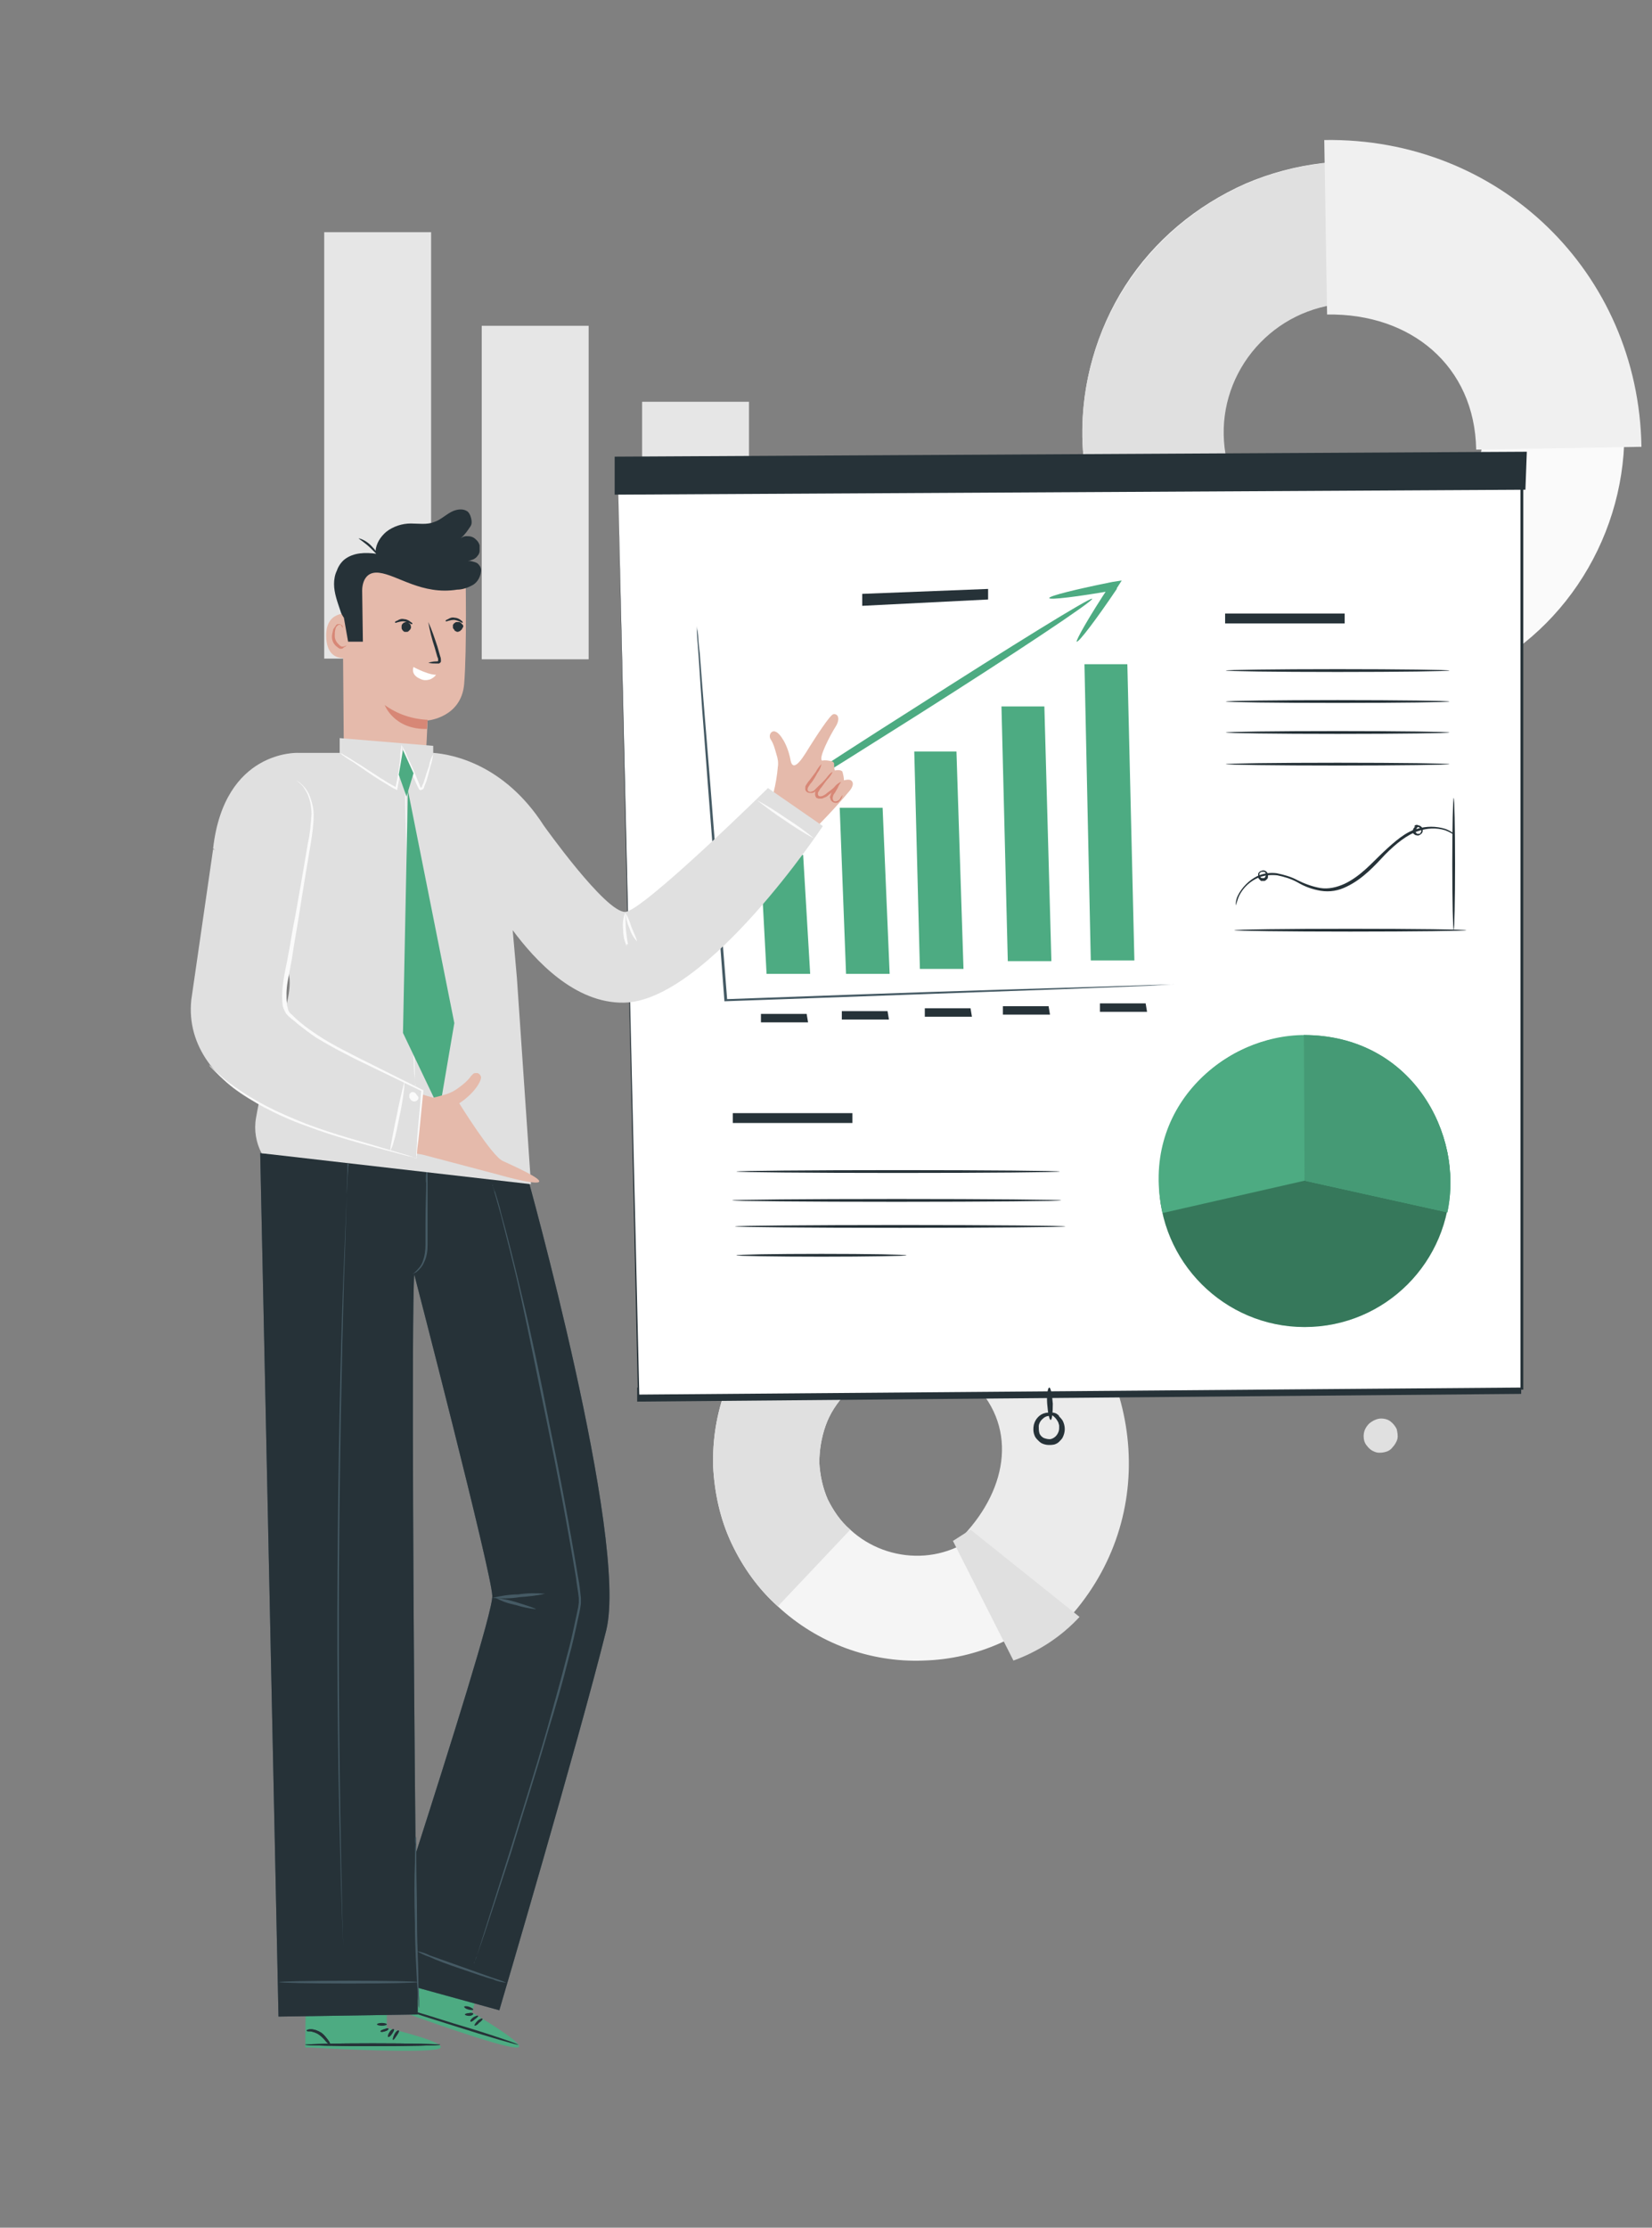<?xml version="1.0" encoding="utf-8"?>
<!-- Generator: Adobe Illustrator 27.2.0, SVG Export Plug-In . SVG Version: 6.00 Build 0)  -->
<svg version="1.1" id="Vrstva_1" xmlns="http://www.w3.org/2000/svg" xmlns:xlink="http://www.w3.org/1999/xlink" x="0px" y="0px"
	 viewBox="0 0 234.9 316.6" style="enable-background:new 0 0 234.9 316.6;" xml:space="preserve">
<rect x="0" y="0" width="234.9" height="316.6" fill="#808080" stroke="none"/>
<style type="text/css">
	.st0{fill:#E0E0E0;}
	.st1{fill:#E6E6E6;}
	.st2{fill:#F5F5F5;}
	.st3{fill:#EBEBEB;}
	.st4{fill:#FAFAFA;}
	.st5{fill:#F0F0F0;}
	.st6{fill:#263238;}
	.st7{fill:#FFFFFF;}
	.st8{fill:#455A64;}
	.st9{fill:#4DAB82;}
	.st10{opacity:0.3;enable-background:new    ;}
	.st11{opacity:0.1;enable-background:new    ;}
	.st12{fill:#E5BAAB;}
	.st13{fill:#D78776;}
</style>
<path class="st0" d="M193.9,204.1c0,0.5,0.1,0.9,0.4,1.3c0.3,0.4,0.6,0.7,1.1,0.9c0.4,0.2,0.9,0.2,1.4,0.1c0.5-0.1,0.9-0.3,1.2-0.7
	c0.3-0.3,0.6-0.8,0.7-1.2c0.1-0.5,0-0.9-0.1-1.4c-0.2-0.4-0.5-0.8-0.9-1.1c-0.4-0.3-0.9-0.4-1.3-0.4c-0.6,0-1.2,0.3-1.7,0.7
	C194.1,202.9,193.9,203.5,193.9,204.1z"/>
<path class="st1" d="M61.4,33H46.1v60.6h15.2V33z"/>
<path class="st1" d="M83.8,46.3H68.5v47.4h15.2V46.3z"/>
<path class="st1" d="M106.6,57.1H91.3v36.6h15.2V57.1z"/>
<path class="st1" d="M127.6,72h-15.2v21.7h15.2V72z"/>
<path class="st2" d="M109.1,187.9c5.3-5.5,12.5-8.8,20.2-9c7.6-0.3,15.1,2.5,20.7,7.7c2.8,2.5,5,5.6,6.6,9c1.6,3.4,2.4,7.1,2.6,10.9
	c0.1,3.8-0.5,7.5-1.8,11c-1.3,3.5-3.3,6.7-5.9,9.5c-5.3,5.5-12.5,8.8-20.2,9c-7.6,0.3-15.1-2.5-20.7-7.7c-2.8-2.5-5-5.6-6.6-9
	c-1.6-3.4-2.4-7.1-2.6-10.9c-0.1-3.8,0.5-7.5,1.8-11C104.5,193.9,106.5,190.7,109.1,187.9z M140.3,216.8c1.2-1.3,2.2-2.8,2.8-4.5
	c0.6-1.7,0.9-3.5,0.9-5.3c-0.1-1.8-0.5-3.6-1.2-5.2c-0.8-1.6-1.8-3.1-3.1-4.3c-2.7-2.5-6.3-3.8-9.9-3.7c-3.7,0.1-7.1,1.7-9.6,4.3
	c-1.2,1.3-2.2,2.8-2.8,4.5c-0.6,1.7-0.9,3.5-0.9,5.3c0.1,1.8,0.5,3.6,1.2,5.2c0.8,1.6,1.8,3.1,3.2,4.3c2.7,2.5,6.3,3.8,9.9,3.7
	C134.4,221,137.8,219.5,140.3,216.8L140.3,216.8z"/>
<path class="st0" d="M109.1,187.9c5.3-5.5,12.5-8.8,20.2-9c7.6-0.3,15.1,2.5,20.7,7.7l-10.3,10.9c-2.7-2.5-6.3-3.8-9.9-3.7
	c-3.7,0.1-7.1,1.7-9.6,4.3c-1.2,1.3-2.2,2.8-2.8,4.5c-0.6,1.7-0.9,3.5-0.9,5.3c0.1,1.8,0.5,3.6,1.2,5.2c0.8,1.6,1.8,3.1,3.2,4.3
	l-10.3,10.9c-2.8-2.5-5-5.6-6.6-9c-1.6-3.4-2.4-7.1-2.6-10.9c-0.1-3.8,0.5-7.5,1.8-11C104.5,193.9,106.5,190.7,109.1,187.9z"/>
<path class="st3" d="M148.8,181.9c14.2,13.2,16,34.6,2.6,48.7L137,218.2c6.4-6.8,7.8-15.8,0.9-22.1L148.8,181.9z"/>
<path class="st0" d="M135.5,219l8.6,17c3.6-1.3,6.8-3.4,9.4-6.2L138,217.4L135.5,219z"/>
<path class="st4" d="M153.9,62.1c-0.1-7.6,2-15.1,6.1-21.5c4.1-6.4,10.1-11.4,17.1-14.5c7-3,14.7-3.9,22.2-2.6
	c7.5,1.4,14.4,4.9,19.9,10.2c5.5,5.3,9.3,12.1,10.9,19.6s1,15.2-1.8,22.3c-2.8,7.1-7.6,13.2-13.9,17.5c-6.3,4.3-13.7,6.7-21.3,6.8
	c-10.2,0.1-20.1-3.8-27.4-10.9C158.3,82,154.1,72.3,153.9,62.1z M210.8,61.2c-0.1-3.6-1.2-7.2-3.3-10.2c-2.1-3-5-5.3-8.4-6.6
	c-3.4-1.3-7.1-1.6-10.7-0.9c-3.6,0.8-6.8,2.6-9.3,5.2c-2.5,2.6-4.2,5.9-4.9,9.5c-0.7,3.6-0.2,7.3,1.2,10.6c1.4,3.3,3.9,6.2,6.9,8.2
	c3.1,2,6.6,3,10.3,2.9c4.9-0.1,9.5-2.1,12.9-5.6C209,70.8,210.9,66.1,210.8,61.2z"/>
<path class="st0" d="M153.9,62.1c-0.2-10.2,3.8-20.1,10.9-27.4c7.1-7.3,16.8-11.6,27-11.7l0.3,20.1c-4.9,0.1-9.5,2.1-12.9,5.6
	c-3.4,3.5-5.3,8.2-5.2,13.1c0.1,4.9,2.1,9.5,5.6,12.9c3.5,3.4,8.2,5.3,13.1,5.2L193,100c-10.2,0.1-20.1-3.8-27.4-10.9
	C158.3,82,154.1,72.3,153.9,62.1z"/>
<path class="st5" d="M188.3,19.9c24.9-0.4,44.7,18.8,45.1,43.6l-23.5,0.4c-0.2-11.9-9.3-19.4-21.2-19.2L188.3,19.9z"/>
<path class="st6" d="M90.6,197.2l125.7-0.9v1.8l-125.7,1.1V197.2z"/>
<path class="st7" d="M87.9,69.4l2.9,128.9l125.6-1v-130L87.9,69.4z"/>
<path class="st6" d="M87.9,69.4l128.5-2.3h0.2v0.2c0,37.2,0,81.2,0,128v2.2h-0.2l-125.6,1h-0.1v-0.1C89,121,87.9,70.7,87.9,69.4
	c0,1.3,1.2,51.6,3,128.9l-0.1-0.1l125.6-1l-0.2,0.2v-2c0-46.9,0-90.8,0-128l0.2,0.2L87.9,69.4z"/>
<path class="st6" d="M87.4,70.3l129.5-0.7l0.2-5.4L87.4,64.9V70.3z"/>
<path class="st6" d="M149.4,201.8c-0.2,0-0.4-1-0.5-2.3c-0.1-1.3,0.1-2.3,0.3-2.3c0.2,0,0.4,1,0.5,2.3
	C149.7,200.7,149.6,201.8,149.4,201.8z"/>
<path class="st6" d="M149.3,200.8c0,0,0.2-0.1,0.6,0.1c0.2,0.1,0.4,0.2,0.6,0.3c0.2,0.2,0.4,0.4,0.6,0.7c0.2,0.4,0.3,0.8,0.3,1.2
	c0,0.4-0.1,0.8-0.3,1.2c-0.1,0.2-0.3,0.4-0.5,0.6c-0.2,0.2-0.4,0.3-0.7,0.4c-0.5,0.1-1.1,0.1-1.6-0.1c-0.3-0.1-0.5-0.3-0.7-0.5
	c-0.2-0.2-0.4-0.4-0.5-0.7c-0.2-0.5-0.2-1-0.1-1.5c0.1-0.4,0.3-0.8,0.6-1.1c0.3-0.3,0.6-0.5,1.1-0.6c0.5-0.1,1.1-0.1,1.5,0.1
	c0.3,0.2,0.4,0.3,0.4,0.4c0,0-0.2,0-0.5-0.1c-0.4-0.1-0.9,0-1.3,0.1c-0.3,0.1-0.5,0.3-0.7,0.5c-0.2,0.2-0.4,0.6-0.4,0.9
	c0,0.3,0,0.7,0.1,1c0.1,0.3,0.4,0.6,0.7,0.7c0.3,0.1,0.7,0.2,1,0.1c0.3-0.1,0.6-0.3,0.8-0.6c0.2-0.3,0.3-0.6,0.3-0.9
	c0-0.1,0-0.3,0-0.4c0-0.1-0.1-0.3-0.1-0.4c-0.2-0.4-0.4-0.7-0.8-1C149.5,201,149.3,200.9,149.3,200.8z"/>
<path class="st8" d="M168,139.9C168,139.9,168,139.9,168,139.9h-0.3l-0.9,0l-3.5,0.2l-12.7,0.5c-10.7,0.4-25.5,0.9-41.9,1.5
	l-5.6,0.2H103v-0.1c-1.1-15-2.2-28.4-2.9-38c-0.4-4.8-0.6-8.7-0.8-11.4c-0.1-1.4-0.2-2.4-0.2-3.1c0-0.4,0-0.6,0-0.8
	c0-0.2,0-0.2,0-0.2s0-0.1,0-0.1c0,0,0,0,0,0.1c0,0,0,0.1,0,0.2c0,0.1,0,0.4,0.1,0.8c0.1,0.7,0.1,1.7,0.3,3.1
	c0.2,2.7,0.5,6.5,0.9,11.3c0.8,9.6,1.8,23,3,38l-0.1-0.1l5.6-0.2c16.4-0.6,31.2-1.1,41.9-1.4l12.7-0.4l3.5-0.1h0.9L168,139.9
	L168,139.9z"/>
<path class="st6" d="M122.6,84.4v1.7l17.9-0.9v-1.5L122.6,84.4z"/>
<path class="st9" d="M109,138.4h6.2l-1-16.9h-6.1L109,138.4z"/>
<path class="st9" d="M120.3,138.4h6.2l-1-23.6h-6.1L120.3,138.4z"/>
<path class="st9" d="M130.8,137.7h6.2l-1-30.9H130L130.8,137.7z"/>
<path class="st9" d="M155.1,136.5h6.2l-1-42.1h-6.1L155.1,136.5z"/>
<path class="st9" d="M143.3,136.6h6.2l-1-36.2h-6.1L143.3,136.6z"/>
<path class="st9" d="M105.1,117.2c-0.2-0.3,10.9-7.7,24.8-16.5c13.9-8.9,25.2-15.9,25.4-15.6c0.2,0.3-10.9,7.7-24.8,16.5
	S105.3,117.4,105.1,117.2z"/>
<path class="st9" d="M149.2,85c-0.1-0.3,4-1.3,9-2.3l1.3-0.2l-0.7,1.1l0,0.1c-2.9,4.3-5.4,7.6-5.7,7.5c-0.2-0.1,1.9-3.8,4.7-8l0-0.1
	l0.6,0.8C153.3,84.8,149.2,85.3,149.2,85z"/>
<path class="st6" d="M108.2,144.1h6.5l0.2,1.2h-6.7V144.1z"/>
<path class="st6" d="M119.7,143.7h6.5l0.2,1.2h-6.7V143.7z"/>
<path class="st6" d="M131.5,143.3h6.5l0.2,1.2h-6.7V143.3z"/>
<path class="st6" d="M142.6,143h6.5l0.2,1.2h-6.7V143z"/>
<path class="st6" d="M156.4,142.6h6.5l0.2,1.2h-6.7V142.6z"/>
<path class="st9" d="M185.5,188.6c11.5,0,20.7-9.3,20.7-20.7c0-11.5-9.3-20.7-20.7-20.7c-11.5,0-20.7,9.3-20.7,20.7
	C164.8,179.3,174.1,188.6,185.5,188.6z"/>
<path class="st10" d="M185.5,188.6c11.5,0,20.7-9.3,20.7-20.7c0-11.5-9.3-20.7-20.7-20.7c-11.5,0-20.7,9.3-20.7,20.7
	C164.8,179.3,174.1,188.6,185.5,188.6z"/>
<path class="st9" d="M185.5,167.8l-20.2,4.6c-3.3-14.9,8.8-25.3,20.2-25.3"/>
<path class="st9" d="M185.5,167.8l-0.1-20.7c15.3,0,22.8,14,20.4,25.2L185.5,167.8z"/>
<path class="st9" d="M185.5,167.8l-0.1-20.7c15.3,0,22.8,14,20.4,25.2L185.5,167.8z"/>
<path class="st11" d="M185.5,167.8l-0.1-20.7c15.3,0,22.8,14,20.4,25.2L185.5,167.8z"/>
<path class="st6" d="M206.8,118.7c-0.4-0.3-0.8-0.5-1.3-0.7c-1.3-0.4-2.6-0.3-3.8,0.1c-1.6,0.5-3.2,1.8-4.7,3.3
	c-1.5,1.6-3.2,3.5-5.5,4.6c-1.2,0.6-2.4,0.8-3.7,0.6c-1.2-0.2-2.3-0.6-3.3-1.2c-0.9-0.5-1.9-0.8-2.9-1c-0.9-0.1-1.8,0-2.6,0.3
	c-1.2,0.5-2.2,1.4-2.8,2.6c-0.2,0.4-0.3,0.9-0.5,1.4c0-0.5,0.1-1,0.3-1.4c0.6-1.2,1.6-2.2,2.8-2.8c0.9-0.4,1.8-0.5,2.7-0.4
	c1,0.2,2.1,0.5,3,1c1,0.5,2.1,0.9,3.2,1.1c1.2,0.2,2.4-0.1,3.5-0.6c2.3-1.1,3.9-3,5.5-4.5s3.2-2.9,4.8-3.3c1.3-0.4,2.7-0.4,4,0
	c0.3,0.1,0.7,0.3,1,0.5C206.6,118.5,206.7,118.6,206.8,118.7z"/>
<path class="st6" d="M208.5,132.2c0,0.1-7.4,0.2-16.5,0.2s-16.5-0.1-16.5-0.2c0-0.1,7.4-0.2,16.5-0.2S208.5,132.1,208.5,132.2z"/>
<path class="st6" d="M206.7,132.2c-0.1,0-0.2-4.2-0.2-9.4c0-5.2,0.1-9.4,0.2-9.4c0.1,0,0.2,4.2,0.2,9.4
	C206.9,128,206.8,132.2,206.7,132.2z"/>
<path class="st6" d="M179,124.3c0,0,0-0.1,0-0.2c0-0.1,0.1-0.2,0.1-0.2c0.1-0.1,0.1-0.1,0.2-0.1c0.1-0.1,0.3-0.1,0.4-0.1
	c0.1,0,0.3,0.1,0.4,0.2c0.1,0.1,0.2,0.3,0.2,0.5s0,0.4-0.1,0.5c-0.1,0.1-0.3,0.3-0.4,0.3c-0.2,0-0.4,0-0.5,0
	c-0.1-0.1-0.2-0.2-0.3-0.3c-0.1-0.1-0.1-0.3-0.1-0.4c0-0.1,0-0.2,0-0.3s0.1-0.2,0.1-0.2c0.1-0.1,0.2-0.1,0.2-0.1
	c0,0-0.2,0.2-0.1,0.5c0,0.1,0,0.2,0.1,0.2c0,0.1,0.1,0.1,0.2,0.2c0.1,0,0.2,0,0.3,0c0.1,0,0.2-0.1,0.2-0.2c0.1-0.1,0.1-0.2,0.1-0.3
	s0-0.2-0.1-0.3c-0.1-0.1-0.1-0.1-0.2-0.1c-0.1,0-0.2,0-0.3,0C179.1,124,179,124.3,179,124.3z"/>
<path class="st6" d="M201.1,117.5c0,0,0-0.1,0.1-0.2c0.2-0.1,0.3-0.1,0.5,0c0.1,0,0.3,0.1,0.4,0.2c0.1,0.1,0.2,0.2,0.2,0.4
	c0,0.2,0,0.3-0.1,0.5c-0.1,0.1-0.2,0.2-0.4,0.3s-0.3,0-0.5,0c-0.2-0.1-0.3-0.2-0.4-0.3c0-0.1-0.1-0.3,0-0.4c0-0.1,0.1-0.3,0.2-0.4
	c0.1-0.1,0.3-0.2,0.5-0.2c0.1,0,0.2,0,0.2,0.1c0,0-0.3,0-0.4,0.3c0,0.1-0.1,0.2-0.1,0.2c0,0.1,0,0.2,0,0.3c0.1,0.1,0.1,0.1,0.2,0.2
	c0.1,0,0.2,0,0.3,0s0.2-0.1,0.2-0.2c0.1-0.1,0.1-0.2,0.1-0.3c0-0.1-0.1-0.2-0.1-0.2c-0.1-0.1-0.1-0.1-0.2-0.2
	C201.4,117.4,201.2,117.5,201.1,117.5z"/>
<path class="st6" d="M206.1,95.3c0,0.1-7.1,0.2-15.9,0.2c-8.8,0-15.9-0.1-15.9-0.2c0-0.1,7.1-0.2,15.9-0.2S206.1,95.2,206.1,95.3z"
	/>
<path class="st6" d="M206.1,99.7c0,0.1-7.1,0.2-15.9,0.2c-8.8,0-15.9-0.1-15.9-0.2c0-0.1,7.1-0.2,15.9-0.2S206.1,99.6,206.1,99.7z"
	/>
<path class="st6" d="M206.1,104.1c0,0.1-7.1,0.2-15.9,0.2c-8.8,0-15.9-0.1-15.9-0.2s7.1-0.2,15.9-0.2S206.1,104,206.1,104.1z"/>
<path class="st6" d="M206.1,108.6c0,0.1-7.1,0.2-15.9,0.2c-8.8,0-15.9-0.1-15.9-0.2s7.1-0.2,15.9-0.2S206.1,108.5,206.1,108.6z"/>
<path class="st6" d="M191.2,87.2h-17v1.4h17V87.2z"/>
<path class="st6" d="M121.2,158.2h-17v1.4h17V158.2z"/>
<path class="st6" d="M150.7,166.5c0,0.1-10.3,0.2-23,0.2c-12.7,0-23-0.1-23-0.2c0-0.1,10.3-0.2,23-0.2S150.7,166.4,150.7,166.5z"/>
<path class="st6" d="M150.9,170.6c0,0.1-10.5,0.2-23.4,0.2s-23.4-0.1-23.4-0.2c0-0.1,10.5-0.2,23.4-0.2S150.9,170.5,150.9,170.6z"/>
<path class="st6" d="M151.5,174.3c0,0.1-10.5,0.2-23.5,0.2s-23.5-0.1-23.5-0.2s10.5-0.2,23.5-0.2S151.5,174.2,151.5,174.3z"/>
<path class="st6" d="M128.9,178.4c0,0.1-5.4,0.2-12.1,0.2c-6.7,0-12.1-0.1-12.1-0.2s5.4-0.2,12.1-0.2
	C123.4,178.2,128.9,178.3,128.9,178.4z"/>
<path class="st9" d="M55,288.2v-6.1L43.5,282l-0.1,9l0.7,0c3.2,0.2,16.1,0.8,18.2,0.2C64.7,290.5,55,288.2,55,288.2z"/>
<path class="st6" d="M62.6,290.6c0,0.1-4.3,0.2-9.6,0.2s-9.6-0.1-9.6-0.2c0-0.1,4.3-0.2,9.6-0.2S62.6,290.5,62.6,290.6z"/>
<path class="st6" d="M55.2,289.5c-0.1-0.1,0-0.4,0.2-0.7c0.2-0.3,0.5-0.5,0.6-0.4c0.1,0.1-0.1,0.4-0.3,0.7
	C55.5,289.4,55.3,289.5,55.2,289.5z"/>
<path class="st6" d="M55.9,289.9c-0.1,0,0-0.4,0.2-0.8s0.5-0.6,0.6-0.5c0.1,0.1-0.1,0.4-0.3,0.7S56,289.9,55.9,289.9z"/>
<path class="st6" d="M46.9,290.6c0,0-0.2-0.1-0.5-0.4c-0.3-0.4-0.6-0.7-1-1c-0.4-0.3-0.8-0.4-1.2-0.5c-0.3,0-0.6,0-0.6-0.1
	c0-0.1,0.2-0.2,0.6-0.2c0.5,0,1,0.2,1.5,0.5c0.4,0.3,0.7,0.7,1,1.1C46.9,290.3,47,290.5,46.9,290.6z"/>
<path class="st6" d="M55.2,288.3c0.1,0.1-0.1,0.3-0.5,0.4c-0.3,0.1-0.6,0.1-0.6,0c0-0.1,0.2-0.2,0.5-0.3
	C54.9,288.3,55.2,288.2,55.2,288.3z"/>
<path class="st9" d="M55,287.7c0,0.1-0.3,0.2-0.7,0.2c-0.4,0-0.7-0.1-0.7-0.2c0-0.1,0.3-0.2,0.7-0.2C54.7,287.5,55,287.6,55,287.7z"
	/>
<path class="st6" d="M62.6,290.6c0,0.1-4.3,0.2-9.6,0.2s-9.6-0.1-9.6-0.2c0-0.1,4.3-0.2,9.6-0.2S62.6,290.5,62.6,290.6z"/>
<path class="st6" d="M55.2,289.5c-0.1-0.1,0-0.4,0.2-0.7c0.2-0.3,0.5-0.5,0.6-0.4c0.1,0.1-0.1,0.4-0.3,0.7
	C55.5,289.4,55.3,289.5,55.2,289.5z"/>
<path class="st6" d="M55.9,289.9c-0.1,0,0-0.4,0.2-0.8s0.5-0.6,0.6-0.5c0.1,0.1-0.1,0.4-0.3,0.7S56,289.9,55.9,289.9z"/>
<path class="st6" d="M46.9,290.6c0,0-0.2-0.1-0.5-0.4c-0.3-0.4-0.6-0.7-1-1c-0.4-0.3-0.8-0.4-1.2-0.5c-0.3,0-0.6,0-0.6-0.1
	c0-0.1,0.2-0.2,0.6-0.2c0.5,0,1,0.2,1.5,0.5c0.4,0.3,0.7,0.7,1,1.1C46.9,290.3,47,290.5,46.9,290.6z"/>
<path class="st6" d="M55.2,288.3c0.1,0.1-0.1,0.3-0.5,0.4c-0.3,0.1-0.6,0.1-0.6,0c0-0.1,0.2-0.2,0.5-0.3
	C54.9,288.3,55.2,288.2,55.2,288.3z"/>
<path class="st6" d="M55,287.7c0,0.1-0.3,0.2-0.7,0.2c-0.4,0-0.7-0.1-0.7-0.2c0-0.1,0.3-0.2,0.7-0.2C54.7,287.5,55,287.6,55,287.7z"
	/>
<path class="st9" d="M67.1,286l1.8-5.9L58,276.7l-2.7,8.5l0.7,0.3c3,1.1,15.2,5.5,17.4,5.5C75.8,291.1,67.1,286,67.1,286z"/>
<path class="st6" d="M73.7,290.6c0,0.1-4.2-1.1-9.2-2.7c-5.1-1.6-9.1-2.9-9.1-3c0-0.1,4.2,1.1,9.2,2.7
	C69.7,289.1,73.7,290.5,73.7,290.6z"/>
<path class="st6" d="M66.9,287.3c-0.1-0.1,0.1-0.4,0.4-0.6c0.3-0.2,0.7-0.3,0.7-0.2c0,0.1-0.2,0.3-0.5,0.5
	C67.3,287.2,67,287.4,66.9,287.3z"/>
<path class="st6" d="M67.5,287.9c-0.1-0.1,0.1-0.4,0.4-0.7c0.3-0.3,0.7-0.4,0.7-0.3c0.1,0.1-0.2,0.4-0.5,0.6
	C67.9,287.8,67.6,287.9,67.5,287.9z"/>
<path class="st8" d="M58.7,285.9c-0.1,0-0.2-0.2-0.3-0.5c-0.2-0.4-0.4-0.8-0.7-1.2c-0.3-0.4-0.6-0.7-1-0.9c-0.3-0.1-0.5-0.2-0.5-0.2
	c0-0.1,0.2-0.1,0.6,0c0.5,0.1,0.9,0.5,1.3,0.9c0.3,0.4,0.5,0.9,0.6,1.4C58.7,285.6,58.7,285.9,58.7,285.9z"/>
<path class="st6" d="M67.3,286.2c0,0.1-0.2,0.3-0.6,0.3c-0.3,0-0.6-0.1-0.6-0.2c0-0.1,0.3-0.2,0.6-0.2C67,286,67.3,286.1,67.3,286.2
	z"/>
<path class="st6" d="M67.3,285.6c0,0.1-0.3,0.1-0.7,0c-0.4-0.1-0.6-0.3-0.6-0.4c0-0.1,0.4-0.1,0.7,0S67.3,285.5,67.3,285.6z"/>
<path class="st8" d="M74.9,166.9l-15.1-1.2L37,163.9l2.6,122.7l19.8-0.3c0,0,0-1.4,0-3.8l11.6,3.2c0,0,11.3-38.3,15.2-54
	C89.4,218.7,74.9,166.9,74.9,166.9z M59.1,263.5c-0.3-28.3-0.6-76.5-0.2-82.4c0,0,11,42.4,11.1,45.7
	C70.1,228.9,63.9,248.5,59.1,263.5z"/>
<path class="st8" d="M59.5,281.7c0,0.1-4.4,0.2-9.9,0.2s-9.9-0.1-9.9-0.2c0-0.1,4.4-0.2,9.9-0.2S59.5,281.6,59.5,281.7z"/>
<path class="st8" d="M59.3,277.3c0.6,0.1,1.2,0.3,1.8,0.6l4.5,1.6l4.5,1.6c0.6,0.2,1.3,0.4,1.9,0.7c-0.7-0.1-1.3-0.2-1.9-0.5
	c-1.2-0.3-2.8-0.9-4.6-1.5c-1.8-0.6-3.4-1.2-4.5-1.7C60.4,277.9,59.8,277.6,59.3,277.3z"/>
<path class="st8" d="M77.5,226.5c-1.2,0.3-2.5,0.4-3.7,0.5c-1.2,0.2-2.5,0.2-3.8,0.1c1.2-0.3,2.5-0.5,3.7-0.5
	C75,226.4,76.2,226.4,77.5,226.5z"/>
<path class="st8" d="M76.2,228.7c-1-0.1-1.9-0.3-2.9-0.6c-1-0.2-1.9-0.5-2.8-1c1,0.1,1.9,0.3,2.9,0.6
	C75,228.2,76.2,228.6,76.2,228.7z"/>
<path class="st8" d="M60.7,165.9c0.1,0.8,0.1,1.6,0.1,2.3c0,1.4,0,3.4,0,5.6c0,1.1,0,2.1,0,3.1c0,0.9-0.1,1.7-0.5,2.5
	c-0.2,0.5-0.6,1-1.1,1.4c-0.2,0.1-0.4,0.2-0.6,0.3c0,0,0.2-0.1,0.5-0.4c0.4-0.4,0.8-0.8,1-1.4c0.3-0.8,0.4-1.6,0.4-2.4
	c0-1,0-2,0-3.1c0-2.2,0.1-4.2,0.1-5.6C60.5,167.5,60.6,166.7,60.7,165.9z"/>
<path class="st8" d="M49.4,165.2c0,0.1,0,0.2,0,0.3c0,0.2,0,0.5,0,0.9c0,0.8-0.1,1.9-0.1,3.4c-0.1,3-0.2,7.2-0.4,12.4
	c-0.3,10.5-0.6,25-0.7,41c-0.1,16,0.1,30.5,0.3,41c0.1,5.2,0.2,9.5,0.3,12.4c0,1.5,0.1,2.6,0.1,3.4c0,0.4,0,0.7,0,0.9
	c0,0.1,0,0.2,0,0.3c0-0.1,0-0.2,0-0.3c0-0.2,0-0.5,0-0.9c0-0.8-0.1-1.9-0.1-3.4c-0.1-2.9-0.3-7.2-0.4-12.4c-0.3-10.5-0.5-25-0.4-41
	c0.1-16,0.4-30.5,0.8-41c0.2-5.2,0.4-9.5,0.5-12.4c0.1-1.5,0.1-2.6,0.2-3.4c0-0.4,0-0.7,0.1-0.9C49.4,165.4,49.4,165.3,49.4,165.2z"
	/>
<path class="st8" d="M70,168.3c0,0.1,0.1,0.2,0.1,0.3c0.1,0.2,0.1,0.5,0.3,0.8c0.2,0.7,0.6,1.8,0.9,3.2c0.8,2.8,1.8,6.8,3,11.9
	c1.2,5,2.5,11.1,3.8,17.8c1.4,6.7,2.8,14.1,4.1,21.9c0.2,1,0.3,1.9,0.4,2.9c0,0.3,0,0.5,0,0.8l-0.1,0.7c-0.1,0.5-0.2,1-0.3,1.4
	c-0.4,1.9-0.8,3.7-1.3,5.5c-0.9,3.6-1.9,7.1-2.9,10.3c-1.9,6.6-3.8,12.4-5.3,17.4c-1.6,4.9-2.9,8.9-3.8,11.6l-1.1,3.2l-0.3,0.8
	c0,0.1-0.1,0.2-0.1,0.3c0-0.1,0-0.2,0.1-0.3c0.1-0.2,0.1-0.5,0.3-0.8l1-3.2l3.7-11.7c1.5-4.9,3.4-10.8,5.3-17.4
	c0.9-3.3,1.9-6.7,2.8-10.3c0.5-1.8,0.9-3.6,1.3-5.5c0.1-0.5,0.2-0.9,0.3-1.4l0.1-0.7c0-0.2,0-0.5,0-0.7c-0.1-1-0.3-1.9-0.4-2.9
	c-1.3-7.8-2.7-15.2-4.1-21.9c-1.4-6.7-2.6-12.8-3.7-17.8c-1.1-5-2.2-9.1-2.9-11.9c-0.4-1.4-0.7-2.5-0.9-3.2l-0.2-0.8
	C70,168.5,70,168.4,70,168.3z"/>
<path class="st8" d="M59.1,261c0.1,0.3,0.1,0.6,0.1,1c0,0.7,0,1.6,0,2.6c0,2.3,0.1,5.3,0.1,8.6c0,3.3,0.2,6.4,0.2,8.6
	c0,1.1,0.1,1.9,0.1,2.6c0,0.3,0,0.6,0,1c-0.1-0.3-0.1-0.6-0.1-0.9c-0.1-0.6-0.1-1.5-0.2-2.6c-0.1-2.2-0.3-5.3-0.3-8.6
	c-0.1-3.4-0.1-6.4,0-8.6c0-1.1,0-2,0.1-2.6C59,261.7,59,261.3,59.1,261z"/>
<path class="st6" d="M74.9,166.9l-15.1-1.2L37,163.9l2.6,122.7l19.8-0.3c0,0,0-1.4,0-3.8l11.6,3.2c0,0,11.3-38.3,15.2-54
	C89.4,218.7,74.9,166.9,74.9,166.9z M59.1,263.5c-0.3-28.3-0.6-76.5-0.2-82.4c0,0,11,42.4,11.1,45.7
	C70.1,228.9,63.9,248.5,59.1,263.5z"/>
<path class="st8" d="M59.5,281.7c0,0.1-4.4,0.2-9.9,0.2s-9.9-0.1-9.9-0.2c0-0.1,4.4-0.2,9.9-0.2S59.5,281.6,59.5,281.7z"/>
<path class="st8" d="M59.3,277.3c0.6,0.1,1.2,0.3,1.8,0.6l4.5,1.6l4.5,1.6c0.6,0.2,1.3,0.4,1.9,0.7c-0.7-0.1-1.3-0.2-1.9-0.5
	c-1.2-0.3-2.8-0.9-4.6-1.5c-1.8-0.6-3.4-1.2-4.5-1.7C60.4,277.9,59.8,277.6,59.3,277.3z"/>
<path class="st8" d="M77.5,226.5c-1.2,0.3-2.5,0.4-3.7,0.5c-1.2,0.2-2.5,0.2-3.8,0.1c1.2-0.3,2.5-0.5,3.7-0.5
	C75,226.4,76.2,226.4,77.5,226.5z"/>
<path class="st8" d="M76.2,228.7c-1-0.1-1.9-0.3-2.9-0.6c-1-0.2-1.9-0.5-2.8-1c1,0.1,1.9,0.3,2.9,0.6
	C75,228.2,76.2,228.6,76.2,228.7z"/>
<path class="st8" d="M60.7,165.9c0.1,0.8,0.1,1.6,0.1,2.3c0,1.4,0,3.4,0,5.6c0,1.1,0,2.1,0,3.1c0,0.9-0.1,1.7-0.5,2.5
	c-0.2,0.5-0.6,1-1.1,1.4c-0.2,0.1-0.4,0.2-0.6,0.3c0,0,0.2-0.1,0.5-0.4c0.4-0.4,0.8-0.8,1-1.4c0.3-0.8,0.4-1.6,0.4-2.4
	c0-1,0-2,0-3.1c0-2.2,0.1-4.2,0.1-5.6C60.5,167.5,60.6,166.7,60.7,165.9z"/>
<path class="st8" d="M49.4,165.2c0,0.1,0,0.2,0,0.3c0,0.2,0,0.5,0,0.9c0,0.8-0.1,1.9-0.1,3.4c-0.1,3-0.2,7.2-0.4,12.4
	c-0.3,10.5-0.6,25-0.7,41c-0.1,16,0.1,30.5,0.3,41c0.1,5.2,0.2,9.5,0.3,12.4c0,1.5,0.1,2.6,0.1,3.4c0,0.4,0,0.7,0,0.9
	c0,0.1,0,0.2,0,0.3c0-0.1,0-0.2,0-0.3c0-0.2,0-0.5,0-0.9c0-0.8-0.1-1.9-0.1-3.4c-0.1-2.9-0.3-7.2-0.4-12.4c-0.3-10.5-0.5-25-0.4-41
	c0.1-16,0.4-30.5,0.8-41c0.2-5.2,0.4-9.5,0.5-12.4c0.1-1.5,0.1-2.6,0.2-3.4c0-0.4,0-0.7,0.1-0.9C49.4,165.4,49.4,165.3,49.4,165.2z"
	/>
<path class="st8" d="M70,168.3c0,0.1,0.1,0.2,0.1,0.3c0.1,0.2,0.1,0.5,0.3,0.8c0.2,0.7,0.6,1.8,0.9,3.2c0.8,2.8,1.8,6.8,3,11.9
	c1.2,5,2.5,11.1,3.8,17.8c1.4,6.7,2.8,14.1,4.1,21.9c0.2,1,0.3,1.9,0.4,2.9c0,0.3,0,0.5,0,0.8l-0.1,0.7c-0.1,0.5-0.2,1-0.3,1.4
	c-0.4,1.9-0.8,3.7-1.3,5.5c-0.9,3.6-1.9,7.1-2.9,10.3c-1.9,6.6-3.8,12.4-5.3,17.4c-1.6,4.9-2.9,8.9-3.8,11.6l-1.1,3.2l-0.3,0.8
	c0,0.1-0.1,0.2-0.1,0.3c0-0.1,0-0.2,0.1-0.3c0.1-0.2,0.1-0.5,0.3-0.8l1-3.2l3.7-11.7c1.5-4.9,3.4-10.8,5.3-17.4
	c0.9-3.3,1.9-6.7,2.8-10.3c0.5-1.8,0.9-3.6,1.3-5.5c0.1-0.5,0.2-0.9,0.3-1.4l0.1-0.7c0-0.2,0-0.5,0-0.7c-0.1-1-0.3-1.9-0.4-2.9
	c-1.3-7.8-2.7-15.2-4.1-21.9c-1.4-6.7-2.6-12.8-3.7-17.8c-1.1-5-2.2-9.1-2.9-11.9c-0.4-1.4-0.7-2.5-0.9-3.2l-0.2-0.8
	C70,168.5,70,168.4,70,168.3z"/>
<path class="st8" d="M59.1,261c0.1,0.3,0.1,0.6,0.1,1c0,0.7,0,1.6,0,2.6c0,2.3,0.1,5.3,0.1,8.6c0,3.3,0.2,6.4,0.2,8.6
	c0,1.1,0.1,1.9,0.1,2.6c0,0.3,0,0.6,0,1c-0.1-0.3-0.1-0.6-0.1-0.9c-0.1-0.6-0.1-1.5-0.2-2.6c-0.1-2.2-0.3-5.3-0.3-8.6
	c-0.1-3.4-0.1-6.4,0-8.6c0-1.1,0-2,0.1-2.6C59,261.7,59,261.3,59.1,261z"/>
<path class="st12" d="M48.9,108l11.5,0.9c0.2-1.4,0.4-6.5,0.4-6.5s4.8-0.4,5.2-5.2c0.4-4.8,0.2-15.8,0.2-15.8
	c-2.6-1.3-5.6-1.9-8.5-1.7c-2.9,0.2-5.8,1.2-8.2,2.8L48.7,83L48.9,108z"/>
<path class="st6" d="M64.6,89.5c-0.1-0.1-0.2-0.2-0.2-0.3s0-0.3,0-0.4c0.1-0.1,0.1-0.2,0.3-0.3c0.1-0.1,0.2-0.1,0.4-0.1
	c0.1,0,0.3,0,0.4,0.1c0.1,0.1,0.2,0.2,0.3,0.3c0.1,0.1,0.1,0.3,0,0.4s-0.1,0.3-0.2,0.3c-0.1,0.1-0.1,0.1-0.2,0.2
	c-0.1,0-0.2,0.1-0.3,0.1c-0.1,0-0.2,0-0.3-0.1C64.7,89.7,64.6,89.6,64.6,89.5z"/>
<path class="st6" d="M65.8,88.5c-0.1,0.1-0.5-0.3-1.2-0.4c-0.7,0-1.2,0.3-1.2,0.2c-0.1-0.1,0-0.2,0.3-0.3c0.3-0.2,0.6-0.3,1-0.2
	c0.3,0,0.7,0.2,0.9,0.4C65.8,88.3,65.8,88.5,65.8,88.5z"/>
<path class="st6" d="M58.2,88.6c0.1,0.1,0.2,0.2,0.2,0.3c0,0.1,0.1,0.3,0,0.4c0,0.1-0.1,0.2-0.2,0.3c-0.1,0.1-0.2,0.2-0.3,0.2
	c-0.1,0-0.3,0-0.4,0c-0.1-0.1-0.2-0.1-0.3-0.3c-0.1-0.1-0.1-0.2-0.1-0.4c0-0.1,0-0.3,0.1-0.4c0.1-0.1,0.1-0.1,0.2-0.2
	c0.1,0,0.2-0.1,0.3-0.1c0.1,0,0.2,0,0.3,0S58.1,88.6,58.2,88.6z"/>
<path class="st6" d="M58.6,88.7c-0.1,0.1-0.5-0.3-1.2-0.4c-0.7,0-1.2,0.3-1.2,0.2c-0.1-0.1,0-0.2,0.3-0.3c0.3-0.2,0.6-0.3,1-0.2
	c0.3,0,0.7,0.2,0.9,0.4C58.6,88.5,58.7,88.6,58.6,88.7z"/>
<path class="st6" d="M60.9,94.2c0.3-0.1,0.7-0.2,1.1-0.2c0.2,0,0.3,0,0.3-0.1c0-0.2,0-0.4-0.1-0.5l-0.4-1.4
	c-0.4-1.2-0.7-2.4-0.9-3.6c0.5,1.1,0.9,2.3,1.3,3.5l0.4,1.4c0.1,0.2,0.1,0.5,0.1,0.7c0,0.1-0.1,0.1-0.1,0.2c-0.1,0-0.1,0.1-0.2,0.1
	c-0.1,0-0.2,0-0.3,0C61.7,94.3,61.3,94.3,60.9,94.2z"/>
<path class="st7" d="M58.8,94.8c-0.7-0.4,1.8,1.1,3.2,1.1c-0.2,0.3-0.6,0.6-1,0.7c-0.4,0.1-0.8,0.1-1.2-0.1
	C58.3,95.9,58.8,94.8,58.8,94.8z"/>
<path class="st13" d="M60.8,102.3c-2.2-0.1-4.3-0.8-6.1-2.1c0,0,1.3,3.5,6,3.4L60.8,102.3z"/>
<path class="st12" d="M49.6,87.2c-0.1,0-3.5-0.5-3.2,3.6s4.3,2.4,4.3,2.3C50.7,92.9,49.6,87.2,49.6,87.2z"/>
<path class="st13" d="M49.3,91.7c0,0-0.1,0.1-0.2,0.1c-0.2,0.1-0.4,0.1-0.5,0.1c-0.3-0.1-0.5-0.4-0.7-0.6c-0.2-0.3-0.3-0.6-0.3-0.9
	c0-0.3,0-0.7,0.1-1c0-0.1,0.1-0.3,0.2-0.4c0.1-0.1,0.2-0.2,0.3-0.2c0.1,0,0.2,0,0.2,0c0.1,0,0.1,0.1,0.2,0.2c0.1,0.1,0,0.2,0.1,0.2
	c0,0,0.1-0.1,0-0.2c0-0.1-0.1-0.2-0.2-0.2c-0.1-0.1-0.3-0.1-0.4-0.1c-0.2,0-0.3,0.1-0.4,0.3c-0.1,0.1-0.2,0.3-0.3,0.4
	c-0.1,0.4-0.2,0.8-0.2,1.1c0,0.4,0.1,0.7,0.3,1c0.2,0.3,0.5,0.5,0.8,0.7c0.1,0,0.2,0,0.3,0c0.1,0,0.2-0.1,0.3-0.2
	C49.3,91.8,49.3,91.7,49.3,91.7z"/>
<path class="st6" d="M66.5,79.7c0.3,0,0.5-0.1,0.8-0.2c0.2-0.1,0.5-0.3,0.6-0.5c0.2-0.2,0.3-0.5,0.3-0.7c0-0.3,0-0.5,0-0.8
	c-0.1-0.3-0.2-0.5-0.4-0.7c-0.2-0.2-0.4-0.4-0.7-0.5c-0.3-0.1-0.5-0.1-0.8-0.1c-0.3,0-0.5,0.1-0.8,0.3c0.6-0.5,1-1.1,1.4-1.7
	c0.2-0.3,0.2-0.7,0.1-1.1c-0.1-0.4-0.2-0.7-0.5-1c-0.3-0.2-0.6-0.3-1-0.3c-0.4,0-0.7,0.1-1,0.2c-1,0.4-1.8,1.3-2.8,1.6
	c-1,0.4-2.2,0.2-3.3,0.2c-1.2,0-2.5,0.4-3.5,1.2c-0.8,0.7-1.4,1.6-1.5,2.7c-0.1-0.2-0.3-0.4-0.4-0.5c-0.5-0.6-1.2-1.1-2-1.3
	c0,0.1,0.9,0.6,1.8,1.5c0.2,0.2,0.5,0.5,0.7,0.7c-1.5-0.2-3.2-0.2-4.5,0.8c-0.5,0.4-0.9,1-1.1,1.6c-0.3,0.6-0.4,1.3-0.4,1.9
	c0,1.3,0.5,2.6,0.9,3.8c0.1,0.4,0.3,0.7,0.5,1l0.6,3.4l2.1,0l-0.1-7.1c0,0-0.2-3,2.4-2.7c2.6,0.3,6.1,3.2,11.1,2.4
	c0.8,0,1.6-0.3,2.3-0.7c0.3-0.2,0.6-0.5,0.8-0.9c0.2-0.4,0.3-0.8,0.3-1.2c0-0.4-0.3-0.8-0.6-1C67.3,79.8,66.9,79.7,66.5,79.7z"/>
<path class="st12" d="M109.7,114.8l0.3-2.2c0.3-1.2,0.5-2.4,0.6-3.6c0.1-0.6,0-1.2-0.2-1.8c-0.2-0.7-0.4-1.5-0.8-2.1
	c-0.4-0.6,0.1-1.4,0.7-1.1c0.6,0.2,1.7,1.8,2.1,4c0.4,2.2,2.1-0.9,2.8-2c0.7-1.1,2.8-4.4,3.3-4.5c0.7-0.1,1,0.7,0.3,1.8
	c-0.7,1.1-2.5,4.5-1.9,4.8c0.5-0.1,0.9,0,1.4,0.1c0.1,0,0.1,0.1,0.2,0.1c0,0.1,0.1,0.1,0.1,0.2c0,0.3,0,0.7,0.1,1
	c0,0,0.9-0.2,1.1,0.2c0.1,0.4,0.2,0.8,0.2,1.2c0,0,0.7-0.2,1,0c0.7,0.5-0.2,1.5-0.2,1.5c-2,2.4-4.1,4.6-6.4,6.8l-4.7-4.5"/>
<path class="st13" d="M118.4,109.7c-0.2,0.4-0.5,0.8-0.8,1.1c-0.3,0.3-0.6,0.7-1,1.1c-0.2,0.2-0.4,0.4-0.7,0.6
	c-0.1,0.1-0.3,0.2-0.5,0.2c-0.2,0-0.4,0-0.6-0.1c-0.1-0.1-0.2-0.1-0.2-0.2c-0.1-0.1-0.1-0.2-0.1-0.3c0-0.2,0-0.4,0.1-0.5
	c0.2-0.3,0.3-0.5,0.5-0.7c0.3-0.4,0.6-0.8,0.9-1.2c0.2-0.4,0.5-0.8,0.8-1.1c-0.1,0.5-0.3,0.9-0.6,1.3c-0.2,0.4-0.5,0.9-0.8,1.3
	c-0.2,0.2-0.3,0.4-0.5,0.7c-0.1,0.2-0.1,0.5,0.1,0.6c0.1,0,0.2,0.1,0.4,0c0.1,0,0.2-0.1,0.3-0.1c0.2-0.2,0.4-0.4,0.6-0.6
	c0.4-0.4,0.8-0.7,1.1-1C117.7,110.3,118,109.9,118.4,109.7z"/>
<path class="st13" d="M119.6,111.1c-0.2,0.4-0.5,0.7-0.8,1c-0.3,0.3-0.6,0.6-1,0.9c-0.2,0.2-0.4,0.3-0.7,0.4
	c-0.1,0.1-0.3,0.1-0.4,0.1c-0.1,0-0.2,0-0.3,0c-0.1,0-0.2-0.1-0.3-0.1c-0.1-0.1-0.2-0.3-0.2-0.5c0-0.2,0-0.4,0.1-0.5
	c0.1-0.2,0.3-0.5,0.5-0.7c0.3-0.3,0.6-0.7,0.9-1c0.5-0.6,0.8-0.9,0.9-0.9c-0.2,0.4-0.4,0.7-0.7,1l-0.8,1.1c-0.2,0.2-0.3,0.4-0.4,0.6
	c-0.1,0.1-0.1,0.2-0.1,0.3c0,0.1,0,0.2,0.1,0.3c0.1,0.1,0.4,0.1,0.6,0c0.2-0.1,0.4-0.2,0.6-0.4c0.4-0.3,0.7-0.5,1-0.8
	C118.9,111.5,119.2,111.3,119.6,111.1z"/>
<path class="st13" d="M119.8,113c0,0,0,0.3-0.3,0.7c-0.1,0.1-0.2,0.2-0.3,0.3c-0.1,0.1-0.3,0.1-0.4,0.1c-0.2,0-0.4-0.1-0.5-0.2
	c-0.1-0.1-0.2-0.2-0.2-0.3c0-0.1-0.1-0.2-0.1-0.3c0.1-0.3,0.2-0.7,0.4-0.9c0.1-0.2,0.3-0.4,0.5-0.6c0.3-0.4,0.5-0.5,0.5-0.5
	c0,0-0.1,0.3-0.3,0.7c-0.1,0.2-0.3,0.5-0.4,0.7c-0.2,0.2-0.3,0.5-0.3,0.8c0,0.1,0.1,0.2,0.1,0.3c0.1,0.1,0.2,0.1,0.3,0.1
	c0.2,0,0.4-0.1,0.6-0.3C119.6,113.2,119.8,113,119.8,113z"/>
<path class="st0" d="M109.2,112c0,0-17.8,17.5-20.3,17.6c-2.8,0.1-11.6-12.3-11.6-12.3c-5.6-8.7-13-10.1-15.7-10.3V106l-13.3-1.1
	c0,0,0,1.1,0,2.1h-5.9c0,0-10.5-0.5-12.1,13.6l7.6,6l3.1,11.5c1.1,4-2.8,10.4-4.6,20.8c-0.3,1.7,0,3.5,0.8,5l38.3,4.4l-2-29.3
	l-0.6-6.8c3.2,4.3,8.8,10.4,15.8,10.3c11.8-0.2,28.3-25.1,28.3-25.1L109.2,112z"/>
<path class="st4" d="M57.1,105.8c0.1,0.6,0.1,1.2,0,1.8c-0.1,1.5-0.3,3-0.6,4.5l0,0.2l-0.2-0.1c-0.5-0.2-0.9-0.5-1.4-0.8
	c-1.9-1.1-3.5-2.3-4.7-3.1c-0.7-0.4-1.3-0.8-1.9-1.3c0.2,0.1,0.4,0.1,0.6,0.3c0.4,0.2,0.9,0.5,1.5,0.9c1.2,0.7,2.9,1.9,4.7,3
	c0.5,0.3,0.9,0.5,1.4,0.8l-0.3,0.1c0.4-1.8,0.6-3.3,0.7-4.4C56.9,107,57,106.4,57.1,105.8z"/>
<path class="st4" d="M61.6,107.2c-0.1,0.6-0.2,1.2-0.4,1.7c-0.1,0.5-0.3,1.2-0.5,1.9c-0.1,0.4-0.3,0.7-0.4,1.1
	c0,0.1-0.1,0.2-0.2,0.3c-0.1,0-0.2,0.1-0.3,0.1c-0.1,0-0.2-0.1-0.2-0.1c-0.1-0.2-0.2-0.4-0.3-0.6c-0.7-1.5-1.2-2.9-1.6-4
	c-0.2-0.5-0.4-1.1-0.6-1.7c0.3,0.5,0.6,1,0.8,1.6c0.5,1,1.1,2.4,1.7,3.9c0.1,0.2,0.1,0.3,0.2,0.5c0,0,0,0,0.1,0
	c0.1,0,0.1-0.1,0.1-0.2c0.2-0.3,0.3-0.7,0.4-1c0.2-0.7,0.4-1.3,0.6-1.8C61.1,108.2,61.3,107.7,61.6,107.2z"/>
<path class="st2" d="M59.1,154.5c0-0.2-0.1-0.3-0.1-0.5c0-0.4,0-0.8-0.1-1.4c-0.1-1.2-0.1-3-0.2-5.1c-0.2-4.3-0.4-10.3-0.6-16.8
	c-0.2-6.6-0.4-12.5-0.5-16.8c0-2.1-0.1-3.9-0.1-5.1c0-0.6,0-1,0-1.4c0-0.2,0-0.3,0-0.5c0,0.2,0,0.3,0,0.5c0,0.4,0.1,0.8,0.1,1.4
	c0.1,1.2,0.1,3,0.2,5.1c0.2,4.3,0.4,10.3,0.6,16.8c0.3,6.6,0.4,12.5,0.5,16.8c0,2.1,0.1,3.9,0.1,5.1c0,0.6,0,1,0,1.4
	C59.1,154.2,59.1,154.4,59.1,154.5z"/>
<path class="st9" d="M56.7,110.1l1.1,3.1l1-3.3l-1.5-3.3L56.7,110.1z"/>
<path class="st9" d="M58,112.3l-0.7,34.5l5.2,10.9l2.1-12.3L58,112.3z"/>
<path class="st4" d="M89.1,133.9c0,0,0,0.1,0,0.3l0,0.3l-0.1-0.3c-0.3-0.7-0.4-1.4-0.4-2.1c-0.1-0.8,0-1.7,0.3-2.4
	c0.1,0,0,1.1,0.1,2.4c0.1,0.9,0.2,1.7,0.3,2.1h-0.2C89,134,89,133.9,89.1,133.9z"/>
<path class="st4" d="M90.6,133.8c-0.5-0.5-0.9-1.2-1.1-1.9c-0.3-0.6-0.5-1.4-0.5-2.1c0.3,0.6,0.6,1.3,0.8,2
	C90.1,132.5,90.4,133.1,90.6,133.8z"/>
<path class="st4" d="M115.8,119.2c-1.5-0.8-2.9-1.7-4.2-2.6c-1.4-0.9-2.7-1.9-4-2.9c1.5,0.8,2.9,1.7,4.2,2.6
	C113.2,117.2,114.5,118.1,115.8,119.2z"/>
<path class="st12" d="M41.8,124.7c0,0-2.8,19.7-1.5,20.8c7.4,6.2,17.6,9.5,21.3,10.5c0.5-0.1,1.2-0.3,1.9-0.5
	c0.6-0.2,1.2-0.5,1.7-0.9c0.7-0.5,1.3-1,1.8-1.7c0.1-0.1,0.2-0.2,0.3-0.3c0.1-0.1,0.3-0.1,0.5-0.1c0.2,0,0.3,0.1,0.4,0.2
	c0.1,0.1,0.2,0.3,0.2,0.4c0,0.7-1.1,2.4-3.1,3.7c0,0,4.7,7.6,6.2,8.2c1.5,0.7,5.8,2.6,5.1,3s-5.9-1.1-5.9-1.1l-10.6-2.8
	c0,0-35-5.5-32.7-21.5c1.4-9.8,3-18.7,3.6-21L41.8,124.7z"/>
<path class="st0" d="M30.3,120.7l-3.1,21.4c-0.7,6.6,3.7,11.8,9.6,14.8c9.1,4.5,22.5,7.7,22.4,7.7c-0.1,0,0.9-9.6,0.9-9.6
	s-18.9-8.1-19.4-11.7c-0.6-3.5,2.4-18.2,2.4-18.2L30.3,120.7z"/>
<path class="st4" d="M59.2,164.6c0-0.1,0-0.1,0-0.2c0-0.1,0-0.3,0-0.5c0-0.5,0.1-1.1,0.1-1.9c0.1-1.7,0.4-4.1,0.6-7l0.1,0.1
	l-9.5-4.6l-2.7-1.4c-0.9-0.5-1.8-1-2.8-1.6c-0.9-0.6-1.8-1.3-2.7-2c-0.4-0.4-0.9-0.7-1.3-1.1c-0.2-0.2-0.4-0.4-0.5-0.7
	c-0.1-0.1-0.1-0.3-0.2-0.4c0-0.1-0.1-0.3-0.1-0.4c-0.3-2.3,0.3-4.6,0.7-6.7c0.4-2.1,0.7-4.2,1.1-6.1c0.7-3.9,1.3-7.4,1.8-10.4
	c0.3-1.3,0.4-2.6,0.5-4c0-1-0.2-2-0.6-2.9c-0.3-0.6-0.6-1.1-1.1-1.5c-0.3-0.3-0.5-0.4-0.5-0.4c0.2,0.1,0.4,0.2,0.6,0.4
	c0.5,0.4,0.9,0.9,1.2,1.5c0.4,0.9,0.7,2,0.7,3c0,1.4-0.2,2.7-0.4,4c-0.5,3-1.1,6.5-1.7,10.4c-0.3,1.9-0.7,4-1,6.1
	c-0.1,0.5-0.2,1.1-0.3,1.6c-0.1,0.5-0.2,1.1-0.3,1.6c-0.2,1.1-0.2,2.2-0.1,3.3c0,0.1,0.1,0.3,0.1,0.4c0,0.1,0.1,0.3,0.1,0.4
	c0.1,0.2,0.3,0.5,0.5,0.6c0.4,0.4,0.8,0.8,1.2,1.1c0.8,0.7,1.7,1.3,2.6,1.9c0.9,0.6,1.8,1.1,2.7,1.6l2.7,1.4l9.4,4.7l0.1,0v0.1
	c-0.3,2.9-0.5,5.3-0.7,7c-0.1,0.8-0.2,1.4-0.2,1.9c0,0.2,0,0.4-0.1,0.5C59.3,164.5,59.3,164.6,59.2,164.6z"/>
<path class="st4" d="M57.5,153.7c0,0.5,0,1-0.1,1.5c-0.1,0.9-0.3,2.1-0.6,3.5c-0.3,1.4-0.5,2.6-0.8,3.5c-0.1,0.5-0.3,0.9-0.5,1.4
	c0-0.5,0.1-1,0.2-1.5c0.2-1,0.4-2.2,0.7-3.5C56.7,157,57.1,155.3,57.5,153.7z"/>
<path class="st4" d="M59.2,164.6c-0.1,0-0.2,0-0.3-0.1l-0.9-0.2l-3.4-0.9c-2.9-0.8-6.9-1.8-11.1-3.4c-2-0.7-4-1.6-5.9-2.6
	c-1.5-0.8-3-1.8-4.4-2.8c-0.9-0.7-1.8-1.5-2.6-2.3c-0.3-0.3-0.5-0.5-0.7-0.7c-0.1-0.1-0.1-0.2-0.2-0.3c0,0,0.3,0.3,0.9,0.9
	c0.9,0.8,1.8,1.6,2.7,2.2c1.4,1,2.9,1.9,4.4,2.7c1.9,1,3.8,1.8,5.8,2.6c4.2,1.6,8.2,2.6,11.1,3.5l3.4,1l0.9,0.3
	C59.1,164.5,59.1,164.6,59.2,164.6z"/>
<path class="st4" d="M59.5,156c0,0.1,0,0.2-0.1,0.3c-0.1,0.1-0.2,0.2-0.3,0.2c-0.1,0-0.2,0.1-0.4,0c-0.1,0-0.2-0.1-0.3-0.2
	c-0.1-0.1-0.1-0.2-0.2-0.3c0-0.1,0-0.2,0-0.4c0-0.1,0.1-0.2,0.2-0.3c0.1-0.1,0.2-0.1,0.3-0.1c0.2,0,0.3,0.1,0.4,0.2
	S59.5,155.9,59.5,156z"/>
</svg>
